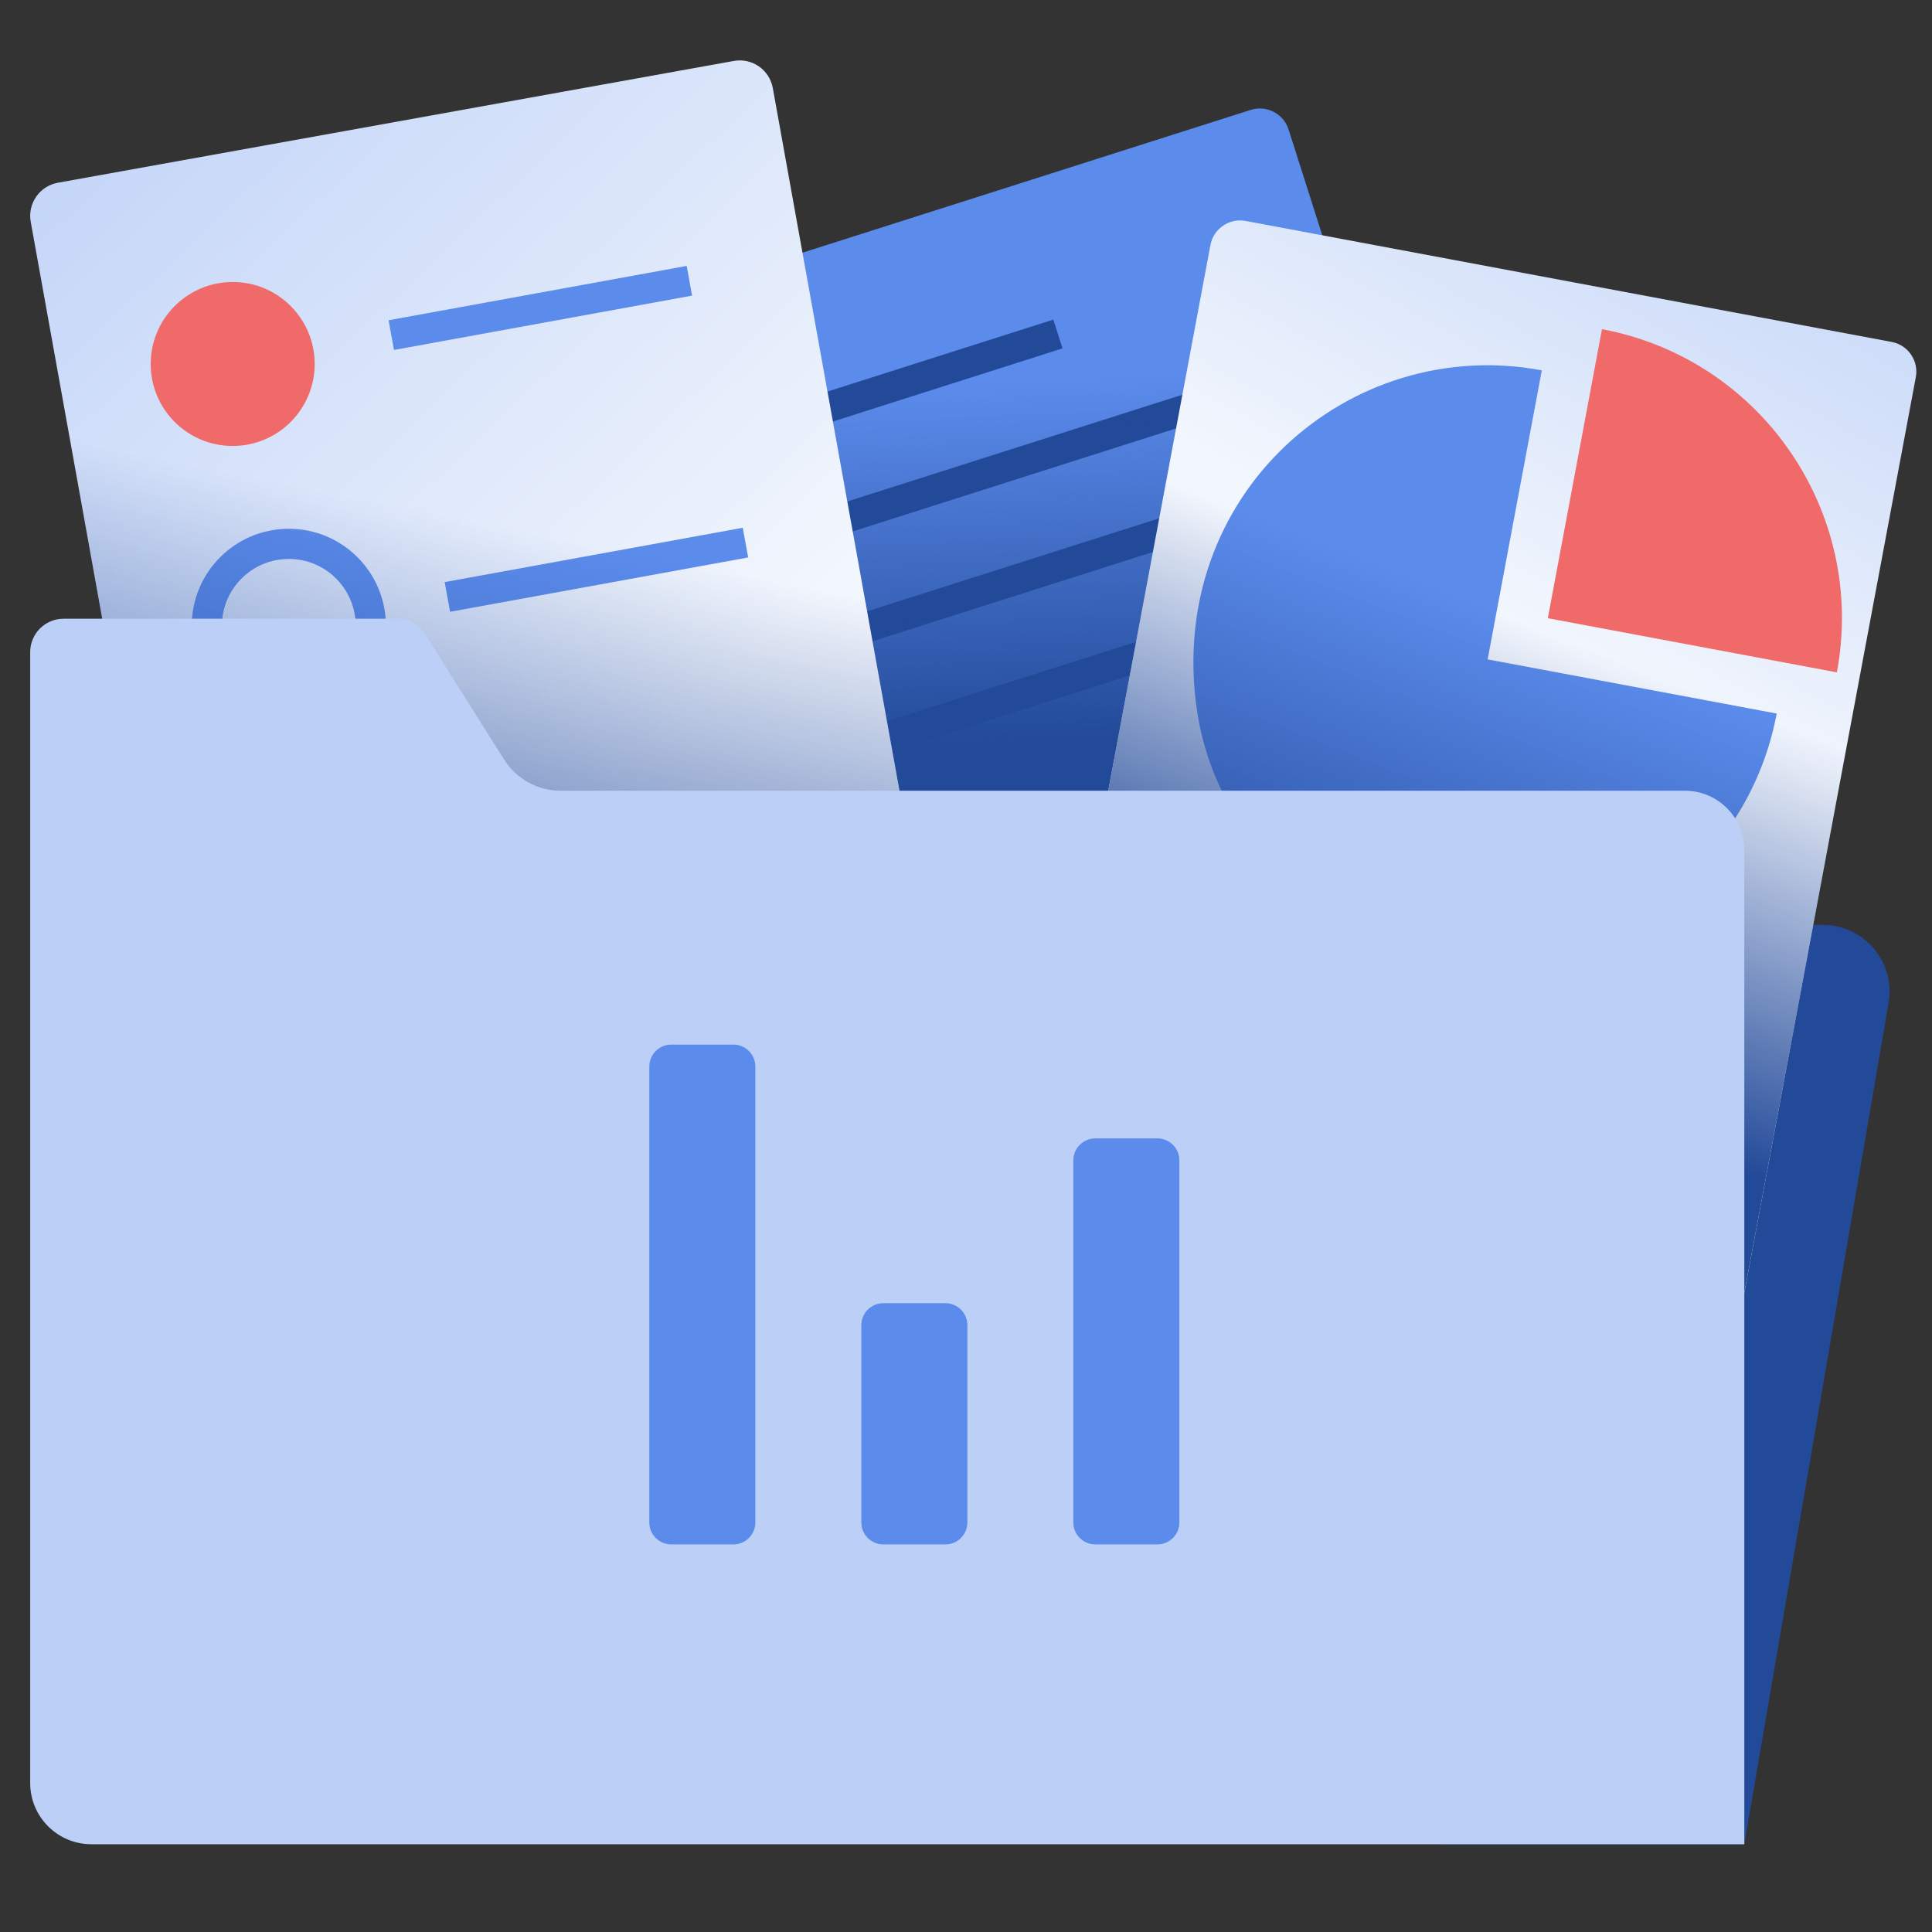 <svg width="80" height="80" viewBox="0 0 80 80" fill="none" xmlns="http://www.w3.org/2000/svg">
<rect x="0" y="0" width="80" height="80" fill="#333333" stroke="none"/>
<path d="M78.218 41.435L72.228 76.366H59.664V38.298H75.479C77.154 38.298 78.444 39.775 78.218 41.435Z" fill="#234A99"/>
<path d="M25.289 12.993L51.788 4.551C52.445 4.342 53.149 4.705 53.358 5.363L65.451 43.323L36.57 52.523L24.477 14.563C24.268 13.906 24.631 13.202 25.289 12.993Z" fill="#5B8BEB"/>
<path d="M30.277 18.14L43.806 13.83" stroke="#234A99" stroke-width="1.25" stroke-linejoin="round"/>
<path d="M31.812 22.464L51.943 16.05" stroke="#234A99" stroke-width="1.25" stroke-linejoin="round"/>
<path d="M33.203 26.831L53.333 20.419" stroke="#234A99" stroke-width="1.25" stroke-linejoin="round"/>
<path d="M34.594 31.198L48.95 26.626" stroke="#234A99" stroke-width="1.25" stroke-linejoin="round"/>
<path d="M25.289 12.993L51.788 4.551C52.445 4.342 53.149 4.705 53.358 5.363L65.451 43.323L36.57 52.523L24.477 14.563C24.268 13.906 24.631 13.202 25.289 12.993Z" fill="url(#paint0_linear_2307_46240)"/>
<path d="M51.58 9.149L78.331 14.159C79.009 14.286 79.457 14.94 79.33 15.618L71.465 57.608L42.256 52.137L50.121 10.147C50.248 9.469 50.902 9.022 51.58 9.149Z" fill="url(#paint1_linear_2307_46240)"/>
<path d="M63.843 15.335C55.865 13.84 48.249 20.492 49.565 29.425C50.079 32.909 52.205 36.016 55.266 37.756C63.116 42.218 72.075 37.524 73.569 29.546L61.6 27.304L63.843 15.335Z" fill="#5B8BEB"/>
<path d="M66.334 13.63L64.092 25.599L76.061 27.841C77.299 21.231 72.946 14.869 66.334 13.63Z" fill="#F06A6A"/>
<path d="M51.58 9.149L78.331 14.159C79.009 14.286 79.457 14.94 79.33 15.618L71.465 57.608L42.256 52.137L50.121 10.147C50.248 9.469 50.902 9.022 51.58 9.149Z" fill="url(#paint2_linear_2307_46240)"/>
<path d="M30.384 2.524L2.395 7.567C1.639 7.704 1.136 8.427 1.272 9.184L3.586 22.022L6.146 36.231L8.707 50.44L39.435 44.901L36.875 30.692L34.313 16.483L32 3.645C31.863 2.889 31.14 2.387 30.384 2.524Z" fill="url(#paint3_linear_2307_46240)"/>
<path d="M9.635 18.467C11.51 18.467 13.03 16.947 13.03 15.072C13.03 13.197 11.51 11.677 9.635 11.677C7.76 11.677 6.24 13.197 6.24 15.072C6.24 16.947 7.76 18.467 9.635 18.467Z" fill="#F06A6A"/>
<path d="M16.203 13.876L28.546 11.626" stroke="#5B8BEB" stroke-width="1.25" stroke-miterlimit="10"/>
<path d="M11.96 29.311C13.835 29.311 15.354 27.791 15.354 25.916C15.354 24.041 13.835 22.52 11.96 22.52C10.084 22.52 8.564 24.041 8.564 25.916C8.564 27.791 10.084 29.311 11.96 29.311Z" stroke="#5B8BEB" stroke-width="1.25" stroke-miterlimit="10"/>
<path d="M18.525 24.718L30.868 22.468" stroke="#5B8BEB" stroke-width="1.25" stroke-miterlimit="10"/>
<path d="M30.384 2.524L2.395 7.567C1.639 7.704 1.136 8.427 1.272 9.184L3.586 22.022L6.146 36.231L8.707 50.44L39.435 44.901L36.875 30.692L34.313 16.483L32 3.645C31.863 2.889 31.14 2.387 30.384 2.524Z" fill="url(#paint4_linear_2307_46240)"/>
<path d="M1.25 27.002V73.831C1.25 75.231 2.385 76.366 3.785 76.366H72.228V35.202C72.228 33.843 71.126 32.742 69.767 32.742H23.214C22.265 32.742 21.383 32.256 20.876 31.452L17.604 26.265C17.35 25.863 16.909 25.62 16.435 25.62H2.632C1.869 25.62 1.25 26.24 1.25 27.002Z" fill="#BCD0F7"/>
<path d="M30.368 43.255H27.796C27.294 43.255 26.887 43.662 26.887 44.164V63.042C26.887 63.544 27.294 63.951 27.796 63.951H30.368C30.87 63.951 31.277 63.544 31.277 63.042V44.164C31.277 43.662 30.87 43.255 30.368 43.255Z" fill="#5B8BEB"/>
<path d="M39.147 53.962H36.575C36.073 53.962 35.666 54.369 35.666 54.871V63.042C35.666 63.544 36.073 63.951 36.575 63.951H39.147C39.649 63.951 40.056 63.544 40.056 63.042V54.871C40.056 54.369 39.649 53.962 39.147 53.962Z" fill="#5B8BEB"/>
<path d="M47.927 47.139H45.354C44.852 47.139 44.445 47.545 44.445 48.047V63.042C44.445 63.544 44.852 63.951 45.354 63.951H47.927C48.428 63.951 48.835 63.544 48.835 63.042V48.047C48.835 47.545 48.428 47.139 47.927 47.139Z" fill="#5B8BEB"/>
<defs>
<linearGradient id="paint0_linear_2307_46240" x1="44.256" y1="13.225" x2="45.134" y2="33.323" gradientUnits="userSpaceOnUse">
<stop offset="0.127" stop-color="#234A99" stop-opacity="0"/>
<stop offset="0.868" stop-color="#234A99"/>
</linearGradient>
<linearGradient id="paint1_linear_2307_46240" x1="80.001" y1="1.875" x2="56.42" y2="44.934" gradientUnits="userSpaceOnUse">
<stop offset="0.064" stop-color="#BCD0F7"/>
<stop offset="0.595" stop-color="#F2F6FD"/>
</linearGradient>
<linearGradient id="paint2_linear_2307_46240" x1="71.153" y1="7.572" x2="56.42" y2="44.934" gradientUnits="userSpaceOnUse">
<stop offset="0.496" stop-color="#234A99" stop-opacity="0"/>
<stop offset="0.938" stop-color="#234A99"/>
</linearGradient>
<linearGradient id="paint3_linear_2307_46240" x1="-1.25" y1="-12.5" x2="53.75" y2="45.625" gradientUnits="userSpaceOnUse">
<stop offset="0.132" stop-color="#BCD0F7"/>
<stop offset="0.638" stop-color="#F2F6FD"/>
</linearGradient>
<linearGradient id="paint4_linear_2307_46240" x1="20" y1="46.25" x2="26.701" y2="12.45" gradientUnits="userSpaceOnUse">
<stop offset="0.062" stop-color="#234A99"/>
<stop offset="0.7" stop-color="#234A99" stop-opacity="0"/>
</linearGradient>
</defs>
</svg>
